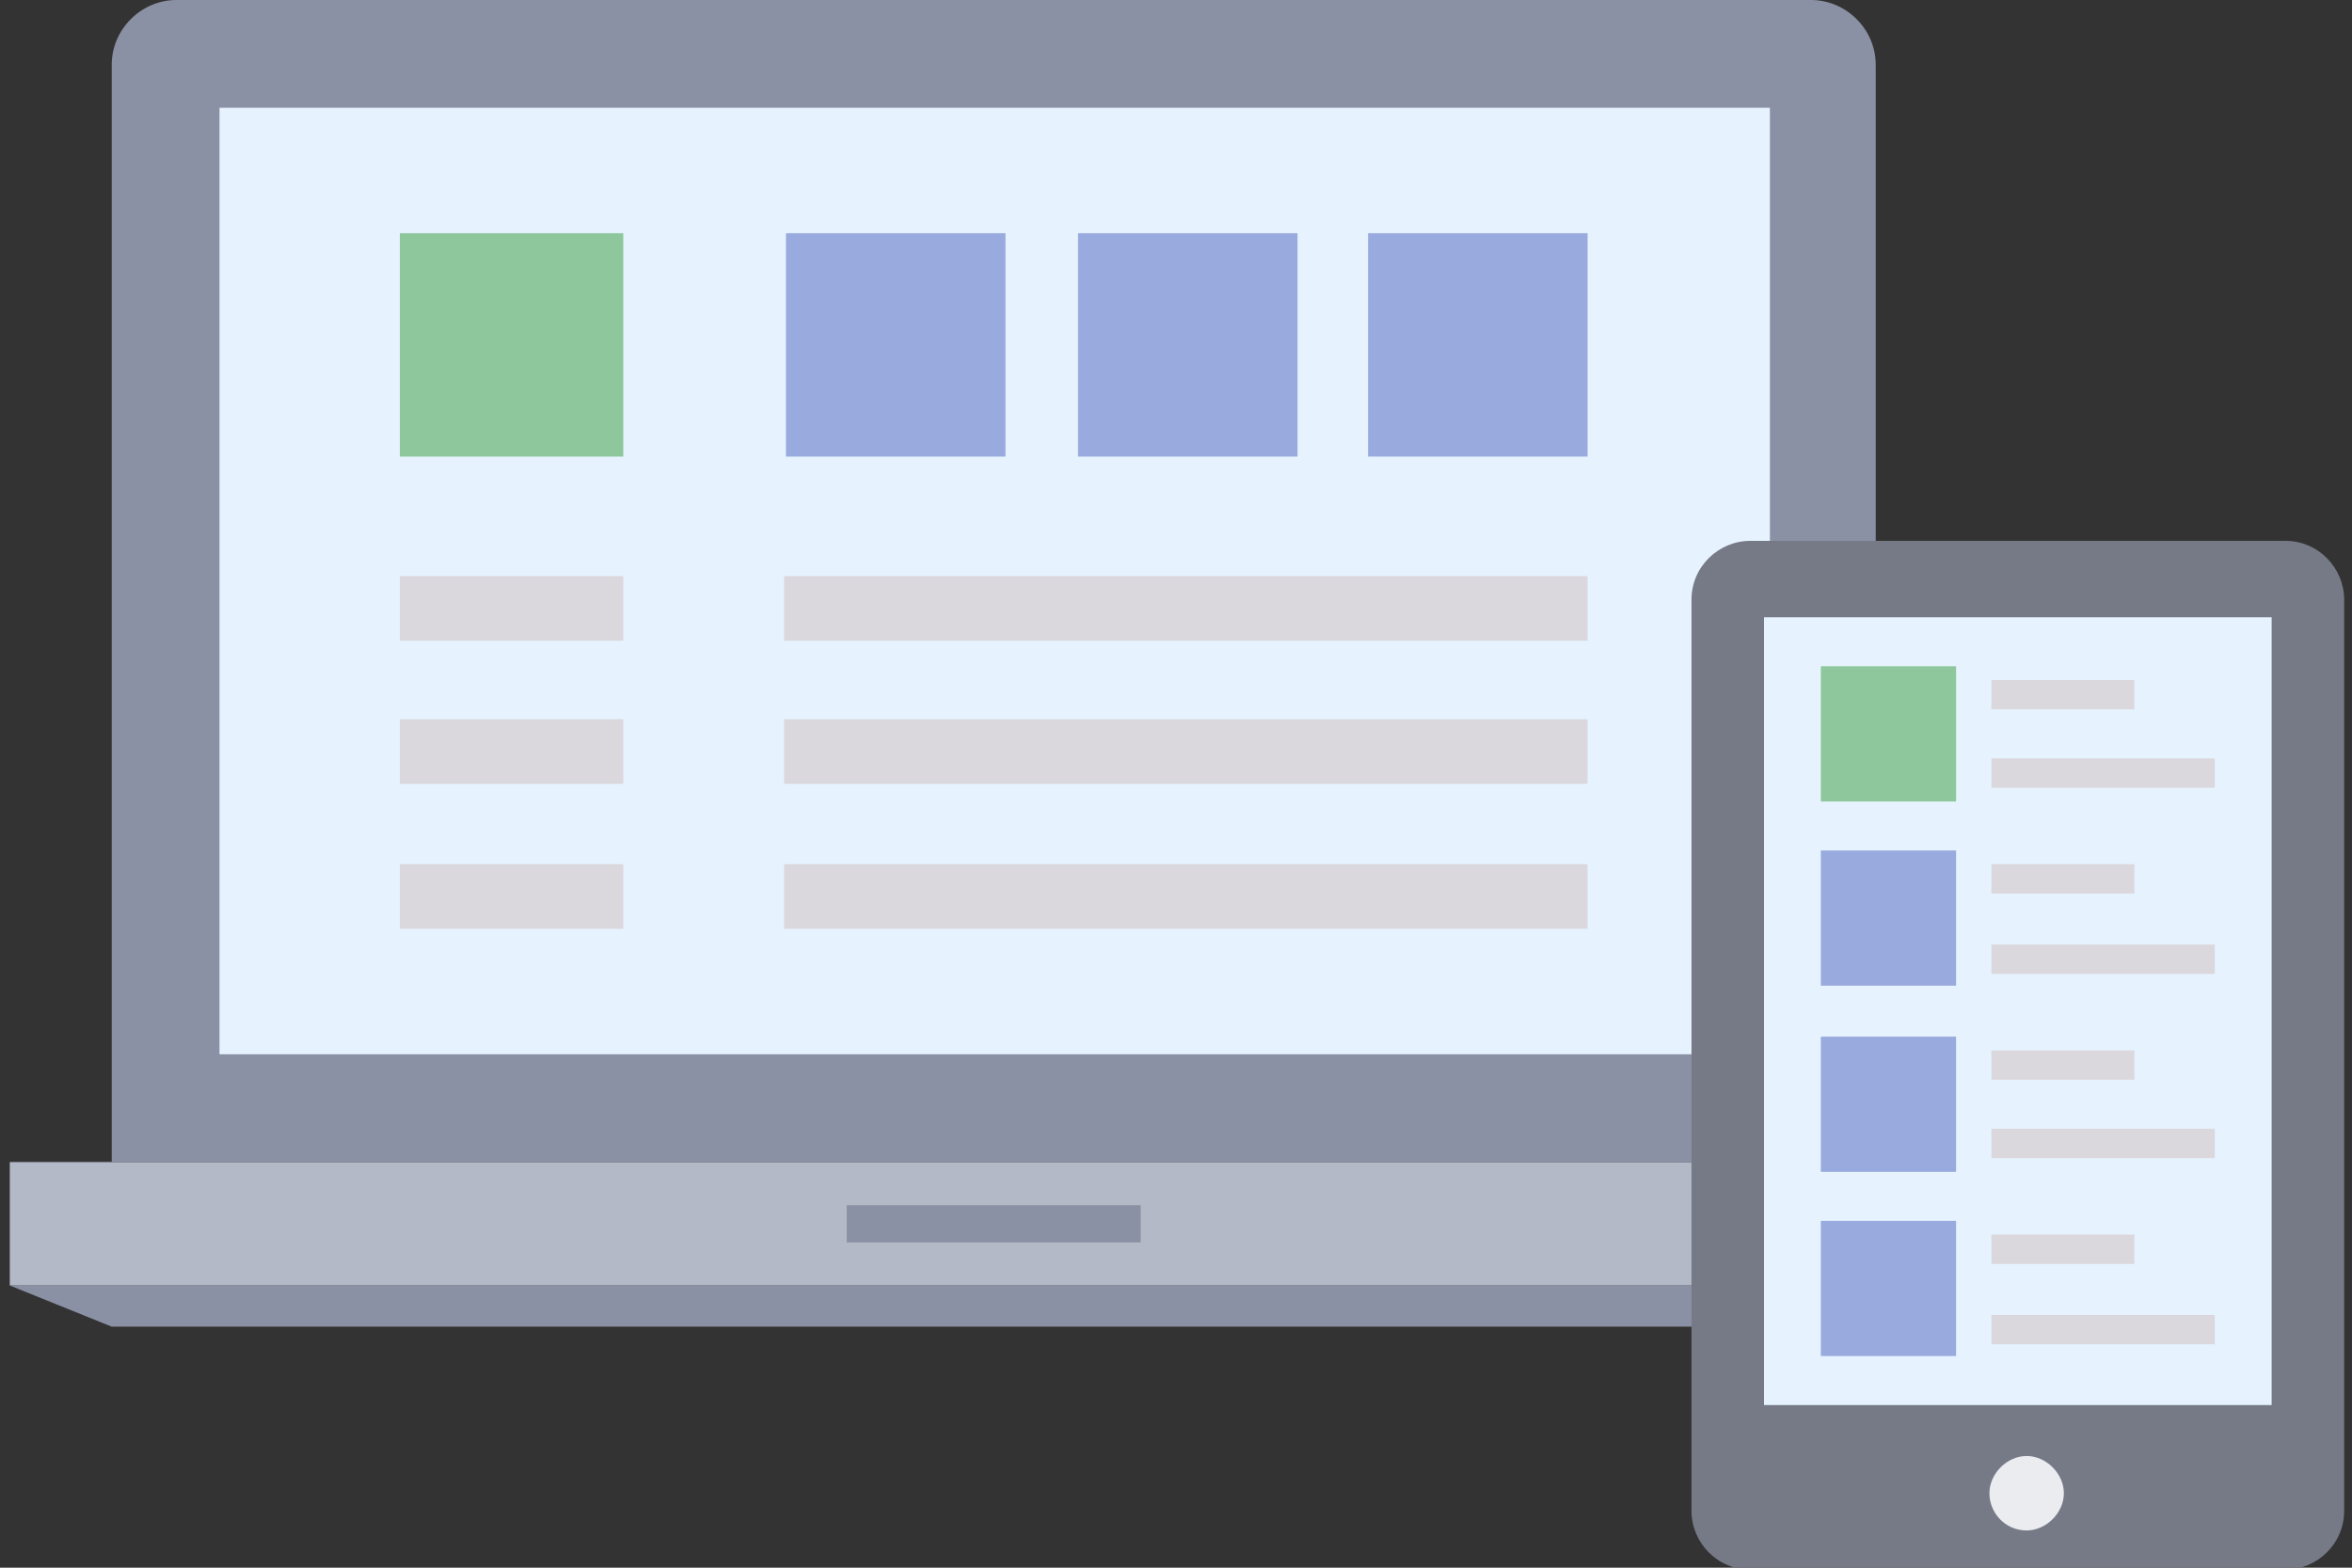 <?xml version="1.0" encoding="UTF-8"?>
<svg id="_レイヤー_1" data-name="レイヤー 1" xmlns="http://www.w3.org/2000/svg" version="1.1" viewBox="0 0 120 80">
  <rect x="0" y="0" width="120" height="80" fill="#333333" stroke="none"/>
  <defs>
    <style>
      .cls-1 {
        fill: #8b91a5;
      }

      .cls-1, .cls-2, .cls-3, .cls-4, .cls-5, .cls-6, .cls-7, .cls-8 {
        stroke-width: 0px;
      }

      .cls-2 {
        fill: #dbd8dd;
      }

      .cls-3 {
        fill: #b3b9c6;
      }

      .cls-4 {
        fill: #8ec79b;
      }

      .cls-5 {
        fill: #767a86;
      }

      .cls-6 {
        fill: #99aade;
      }

      .cls-7 {
        fill: #eaecf0;
      }

      .cls-8 {
        fill: #e6f3ff;
      }
    </style>
  </defs>
  <g id="Layer_1" data-name="Layer 1">
    <path id="Vector" class="cls-3" d="M101,59.3H.5v6.3h100.5v-6.3Z"/>
    <path id="Vector_2" data-name="Vector 2" class="cls-1" d="M100.9,65.6H.5l5.2,2.1h90l5.2-2.1Z"/>
    <path id="Vector_3" data-name="Vector 3" class="cls-1" d="M92.4,0H9c-1.8,0-3.3,1.5-3.3,3.3v56h90V3.3c0-1.8-1.5-3.3-3.3-3.3Z"/>
    <path id="Vector_4" data-name="Vector 4" class="cls-8" d="M90.2,5.5H11.2v48.3h79.1V5.5Z"/>
    <path id="Vector_5" data-name="Vector 5" class="cls-1" d="M58.2,61.5h-15v1.9h15v-1.9Z"/>
    <path id="Vector_6" data-name="Vector 6" class="cls-4" d="M31.8,11.9h-11.4v11.4h11.4v-11.4Z"/>
    <path id="Vector_7" data-name="Vector 7" class="cls-2" d="M31.8,29.4h-11.4v3.3h11.4v-3.3Z"/>
    <path id="Vector_8" data-name="Vector 8" class="cls-2" d="M31.8,36.7h-11.4v3.3h11.4v-3.3Z"/>
    <path id="Vector_9" data-name="Vector 9" class="cls-2" d="M81,36.7h-41v3.3h41v-3.3Z"/>
    <path id="Vector_10" data-name="Vector 10" class="cls-2" d="M81,29.4h-41v3.3h41v-3.3Z"/>
    <path id="Vector_11" data-name="Vector 11" class="cls-2" d="M31.8,44.1h-11.4v3.3h11.4v-3.3Z"/>
    <path id="Vector_12" data-name="Vector 12" class="cls-2" d="M81,44.1h-41v3.3h41v-3.3Z"/>
    <path id="Vector_13" data-name="Vector 13" class="cls-6" d="M51.3,11.9h-11.2v11.4h11.2v-11.4Z"/>
    <path id="Vector_14" data-name="Vector 14" class="cls-6" d="M66.2,11.9h-11.2v11.4h11.2v-11.4Z"/>
    <path id="Vector_15" data-name="Vector 15" class="cls-6" d="M81,11.9h-11.2v11.4h11.2v-11.4Z"/>
    <path id="Vector_16" data-name="Vector 16" class="cls-5" d="M116.6,27.6h-27.3c-1.6,0-3,1.3-3,3v46.5c0,1.6,1.3,3,3,3h27.3c1.6,0,3-1.3,3-3V30.6c0-1.6-1.3-3-3-3Z"/>
    <path id="Vector_17" data-name="Vector 17" class="cls-8" d="M115.9,31.5h-25.9v40.2h25.9V31.5Z"/>
    <path id="Vector_18" data-name="Vector 18" class="cls-7" d="M103.4,78.1c-1.1,0-1.9-.9-1.9-1.9s.9-1.9,1.9-1.9,1.9.9,1.9,1.9-.9,1.9-1.9,1.9Z"/>
    <path id="Vector_19" data-name="Vector 19" class="cls-4" d="M99.8,34h-6.9v6.9h6.9v-6.9Z"/>
    <path id="Vector_20" data-name="Vector 20" class="cls-2" d="M108.9,34.7h-7.3v1.5h7.3v-1.5Z"/>
    <path id="Vector_21" data-name="Vector 21" class="cls-2" d="M113,38.7h-11.4v1.5h11.4v-1.5Z"/>
    <path id="Vector_22" data-name="Vector 22" class="cls-6" d="M99.8,43.4h-6.9v6.9h6.9v-6.9Z"/>
    <path id="Vector_23" data-name="Vector 23" class="cls-2" d="M108.9,44.1h-7.3v1.5h7.3v-1.5Z"/>
    <path id="Vector_24" data-name="Vector 24" class="cls-2" d="M113,48.2h-11.4v1.5h11.4v-1.5Z"/>
    <path id="Vector_25" data-name="Vector 25" class="cls-6" d="M99.8,52.9h-6.9v6.9h6.9v-6.9Z"/>
    <path id="Vector_26" data-name="Vector 26" class="cls-2" d="M108.9,53.6h-7.3v1.5h7.3v-1.5Z"/>
    <path id="Vector_27" data-name="Vector 27" class="cls-2" d="M113,57.6h-11.4v1.5h11.4v-1.5Z"/>
    <path id="Vector_28" data-name="Vector 28" class="cls-6" d="M99.8,62.3h-6.9v6.9h6.9v-6.9Z"/>
    <path id="Vector_29" data-name="Vector 29" class="cls-2" d="M108.9,63h-7.3v1.5h7.3v-1.5Z"/>
    <path id="Vector_30" data-name="Vector 30" class="cls-2" d="M113,67.1h-11.4v1.5h11.4v-1.5Z"/>
  </g>
</svg>